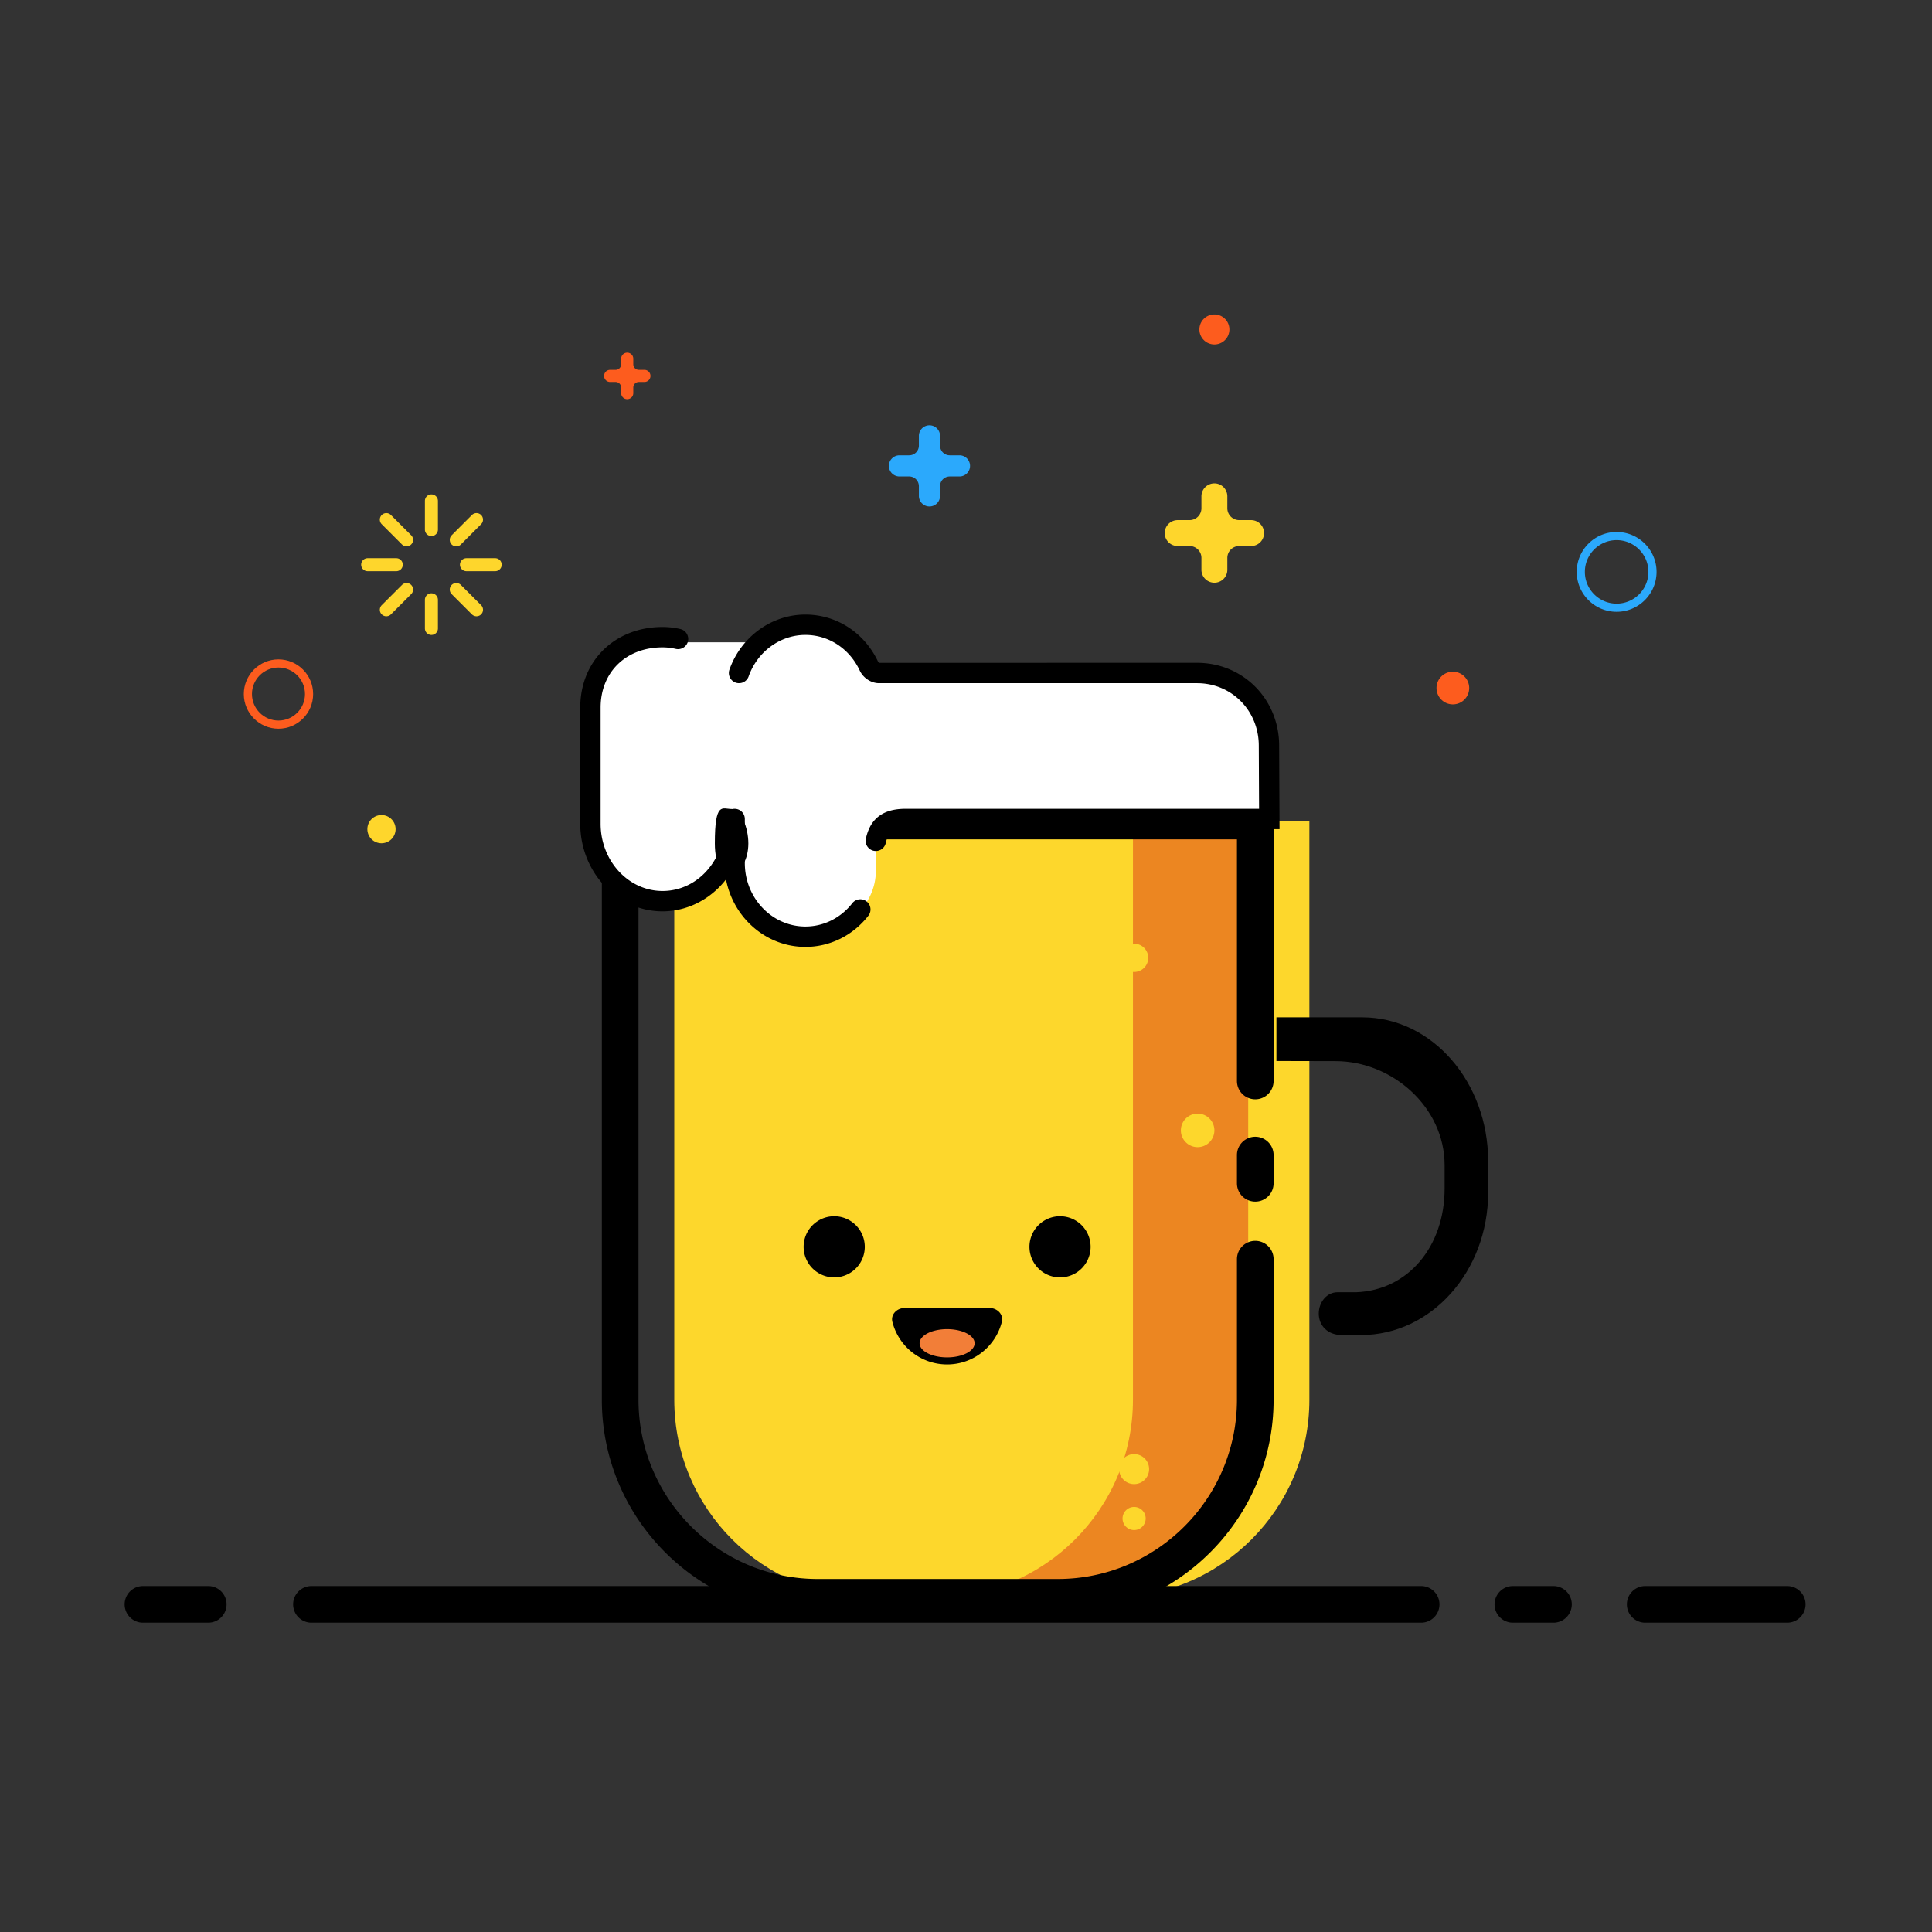 <svg xmlns="http://www.w3.org/2000/svg" width="800" height="800" class="icon" viewBox="0 0 1024 1024"><rect x="0" y="0" width="1024" height="1024" fill="#333333" stroke="none"/><path fill="#FDD72C" d="M589.27 846.608H462.103c-57.843 0-104.728-46.89-104.728-104.728V435.179h336.623v306.7c0 57.839-46.892 104.729-104.728 104.729"/><path fill="#EC8621" d="M600.49 435.179v306.7c0 57.839-46.892 104.729-104.726 104.729h61.087c57.84 0 104.726-46.89 104.726-104.728V435.179z"/><path fill="#FDD72C" d="M608.585 507.489a7.482 7.482 0 1 1-14.959-.004 7.482 7.482 0 0 1 14.96.004m35.066 91.637a8.88 8.88 0 0 1-8.883 8.882c-4.901 0-8.885-3.976-8.885-8.882s3.984-8.885 8.885-8.885a8.883 8.883 0 0 1 8.883 8.885m-50.496 179.531a7.948 7.948 0 1 0 15.897 0 7.948 7.948 0 1 0-15.897 0m14.079 26.181a6.126 6.126 0 0 1-6.13 6.13 6.129 6.129 0 1 1 6.13-6.13"/><path d="M560.598 856.321H433.429c-63.105 0-114.442-51.337-114.442-114.441V425.464h356.051v147.48a9.713 9.713 0 0 1-9.713 9.713 9.713 9.713 0 0 1-9.714-9.713V444.893H338.415V741.88c0 52.39 42.622 95.014 95.014 95.014h127.169c52.389 0 95.012-42.622 95.012-95.014v-74.495a9.713 9.713 0 0 1 9.714-9.714 9.713 9.713 0 0 1 9.713 9.714v74.495c0 63.104-51.337 114.441-114.44 114.441"/><path d="M665.324 636.89a9.713 9.713 0 0 1-9.714-9.713v-14.962a9.713 9.713 0 0 1 9.714-9.714 9.713 9.713 0 0 1 9.713 9.714v14.96c0 5.366-4.348 9.715-9.713 9.715"/><path fill="#FEDEBB" d="M871.989 850.347h75.272"/><path d="M947.262 860.062H871.99a9.713 9.713 0 0 1-9.714-9.714 9.713 9.713 0 0 1 9.714-9.714h75.272a9.713 9.713 0 0 1 9.713 9.714c0 5.364-4.349 9.714-9.713 9.714"/><path fill="#FEDEBB" d="M801.858 850.347h21.507"/><path d="M823.365 860.062h-21.507a9.713 9.713 0 0 1-9.714-9.714 9.713 9.713 0 0 1 9.714-9.714h21.507a9.713 9.713 0 0 1 9.713 9.714 9.714 9.714 0 0 1-9.713 9.714"/><path fill="#FEDEBB" d="M165.08 850.347h588.156"/><path d="M753.236 860.062H165.08a9.713 9.713 0 0 1-9.714-9.714 9.713 9.713 0 0 1 9.714-9.714h588.156a9.713 9.713 0 0 1 9.713 9.714c.001 5.364-4.348 9.714-9.713 9.714"/><path fill="#FEDEBB" d="M75.78 850.347h34.598"/><path d="M110.378 860.062H75.78a9.713 9.713 0 0 1-9.714-9.714 9.713 9.713 0 0 1 9.714-9.714h34.597a9.713 9.713 0 0 1 9.714 9.714c0 5.364-4.349 9.714-9.714 9.714"/><path fill="#FD5C1E" d="M635.702 174.62a7.951 7.951 0 1 0 15.903 0 7.951 7.951 0 1 0-15.903 0m143 190.053c0 4.78-3.879 8.66-8.656 8.66-4.786 0-8.666-3.878-8.666-8.66 0-4.78 3.88-8.658 8.666-8.658 4.776 0 8.656 3.879 8.656 8.658"/><path fill="#FED62C" d="M209.678 439.471a7.48 7.48 0 1 1-14.96.001 7.48 7.48 0 0 1 14.96-.001"/><path fill="#FD5C1E" d="M147.6 386.227c-10.13 0-18.37-8.24-18.37-18.37 0-10.127 8.24-18.367 18.37-18.367 10.127 0 18.368 8.24 18.368 18.367 0 10.13-8.24 18.37-18.368 18.37m0-32.42c-7.749 0-14.052 6.304-14.052 14.05 0 7.75 6.303 14.052 14.052 14.052 7.747 0 14.05-6.303 14.05-14.052 0-7.746-6.303-14.05-14.05-14.05"/><path fill="#2BA9FC" d="M856.845 324.257c-11.665 0-21.153-9.488-21.153-21.151 0-11.661 9.488-21.148 21.153-21.148 11.666 0 21.158 9.487 21.158 21.148 0 11.663-9.492 21.151-21.158 21.151m0-37.982c-9.282 0-16.835 7.55-16.835 16.83 0 9.282 7.553 16.835 16.835 16.835 9.285 0 16.84-7.553 16.84-16.834.001-9.28-7.554-16.83-16.84-16.83M503.39 241.323a5.14 5.14 0 0 1-5.144-5.143v-5.144a5.61 5.61 0 0 0-5.612-5.611 5.61 5.61 0 0 0-5.608 5.61v5.145a5.144 5.144 0 0 1-5.146 5.143h-5.142a5.61 5.61 0 0 0 0 11.22h5.142a5.144 5.144 0 0 1 5.146 5.144v5.143a5.61 5.61 0 0 0 5.608 5.611 5.607 5.607 0 0 0 5.612-5.61v-5.144a5.14 5.14 0 0 1 5.144-5.144h5.142a5.61 5.61 0 1 0 0-11.22z"/><path fill="#FD5C1E" d="M338.6 196.031a2.945 2.945 0 0 1-2.945-2.948v-2.947a3.214 3.214 0 1 0-6.428 0v2.947a2.95 2.95 0 0 1-2.95 2.948h-2.945a3.215 3.215 0 0 0 0 6.429h2.944a2.95 2.95 0 0 1 2.951 2.947v2.948a3.213 3.213 0 1 0 6.428 0v-2.948a2.943 2.943 0 0 1 2.945-2.947h2.947a3.22 3.22 0 0 0 3.219-3.215 3.22 3.22 0 0 0-3.22-3.214z"/><path fill="#FED62C" d="M656.813 275.669a6.295 6.295 0 0 1-6.297-6.294v-6.297a6.863 6.863 0 0 0-6.866-6.863 6.867 6.867 0 0 0-6.868 6.863v6.297a6.29 6.29 0 0 1-6.289 6.294h-6.299a6.866 6.866 0 0 0-6.866 6.867 6.866 6.866 0 0 0 6.866 6.867h6.3a6.29 6.29 0 0 1 6.288 6.293v6.294a6.866 6.866 0 0 0 6.868 6.86 6.86 6.86 0 0 0 6.866-6.86v-6.294a6.294 6.294 0 0 1 6.297-6.293h6.291a6.86 6.86 0 0 0 6.866-6.867 6.86 6.86 0 0 0-6.866-6.867zm-428.148-13.615a3.445 3.445 0 0 0-3.448 3.452l-.004 15.17c0 1.902 1.545 3.44 3.452 3.45a3.46 3.46 0 0 0 3.449-3.45v-15.17a3.45 3.45 0 0 0-3.449-3.452m0 52.41a3.45 3.45 0 0 0-3.452 3.443l.004 15.176a3.447 3.447 0 0 0 3.448 3.449 3.447 3.447 0 0 0 3.449-3.449v-15.176a3.45 3.45 0 0 0-3.449-3.442m-15.604-25.891a3.44 3.44 0 0 0 4.872-.007 3.445 3.445 0 0 0 0-4.876l-10.728-10.725a3.44 3.44 0 0 0-4.876 0c-1.343 1.344-1.352 3.532 0 4.872zm31.208 21.444a3.445 3.445 0 0 0-4.873.008 3.436 3.436 0 0 0 0 4.874l10.728 10.73a3.46 3.46 0 0 0 4.876 0c1.345-1.351 1.351-3.54 0-4.883zm-30.778-10.721a3.45 3.45 0 0 0-3.455-3.445H194.87a3.445 3.445 0 0 0-3.448 3.445 3.45 3.45 0 0 0 3.448 3.448h15.172a3.454 3.454 0 0 0 3.45-3.448m48.967-3.445h-15.172a3.447 3.447 0 1 0 0 6.893h15.172a3.45 3.45 0 0 0 3.448-3.448 3.44 3.44 0 0 0-3.448-3.445m-49.397 14.174-10.732 10.721a3.46 3.46 0 0 0 0 4.883 3.455 3.455 0 0 0 4.876 0l10.728-10.73a3.45 3.45 0 0 0 0-4.883 3.443 3.443 0 0 0-4.872.01m31.208-21.452L255 277.837a3.445 3.445 0 0 0 0-4.872 3.44 3.44 0 0 0-4.875 0l-10.728 10.728a3.447 3.447 0 0 0 0 4.88 3.44 3.44 0 0 0 4.873 0"/><path d="M425.941 660.84a16.206 16.206 0 1 0 32.413 0 16.206 16.206 0 1 0-32.413 0m119.69 0a16.206 16.206 0 1 0 32.412 0 16.206 16.206 0 1 0-32.412 0m-14.641 39.821c1.014-4.005-2.427-7.404-6.56-7.404h-44.883c-4.127 0-7.577 3.399-6.554 7.404 3.295 12.944 15.029 22.518 28.994 22.518 13.968 0 25.708-9.575 29.003-22.518"/><path fill="#F27E38" d="M487.4 711.958a14.588 7.48 0 1 0 29.177 0 14.588 7.48 0 1 0-29.177 0"/><path fill="#FFF" d="M390.526 453.095v-2.574"/><path d="M390.526 458.492a5.396 5.396 0 0 1-5.397-5.397v-2.574a5.396 5.396 0 1 1 10.794 0v2.574a5.397 5.397 0 0 1-5.397 5.397"/><path fill="#FFF" d="M464.22 461.565c0 18.041-15.83 32.658-35.356 32.658-19.515 0-35.344-14.617-35.344-32.658v-52.773c0-18.04 15.83-32.655 35.344-32.655 19.526 0 35.355 14.614 35.355 32.655z"/><path fill="#FFF" d="M467.355 396.115c0 30.758-16.327 55.695-36.468 55.695h-78.97c-20.141 0-36.468-24.937-36.468-55.695 0-30.755 16.327-55.686 36.468-55.686h78.97c20.14-.001 36.468 24.931 36.468 55.686"/><path fill="#FFF" d="M464.205 445.657c.044-.225.103-.46.163-.689 1.965-7.983 6.924-10.882 15.473-10.882h192.914l-.175-38.863c0-21.368-16.73-38.519-38.105-38.519H465.908c-2.134 0-4.428-1.64-5.334-3.58-6.077-13.01-18.869-21.994-33.705-21.994-16.167 0-29.892 10.662-35.16 25.574"/><path d="M464.211 451.054a5.397 5.397 0 0 1-5.302-6.436c.064-.324.146-.661.23-.993 2.47-10.032 9.246-14.935 20.7-14.935h187.494l-.15-33.443c0-18.596-14.366-33.147-32.709-33.147H465.908c-4.179 0-8.382-2.751-10.222-6.691-5.44-11.649-16.482-18.883-28.817-18.883-13.344 0-25.427 8.83-30.071 21.976a5.403 5.403 0 0 1-6.887 3.291 5.4 5.4 0 0 1-3.29-6.887c6.163-17.448 22.338-29.173 40.248-29.173 16.572 0 31.362 9.621 38.594 25.108.092.156.437.43.624.483l168.387-.017c24.394 0 43.502 19.291 43.502 43.916l.2 44.26H479.84c-7.241 0-9.128 2.282-10.233 6.775-.046.182-.082.313-.107.439a5.4 5.4 0 0 1-5.289 4.357"/><path fill="#FFF" d="M389.377 434.086v23.38c0 21.543 16.78 39.008 37.492 39.008 11.798 0 22.316-5.666 29.19-14.525"/><path d="M426.87 501.87c-23.649 0-42.89-19.918-42.89-44.403v-23.38a5.396 5.396 0 1 1 10.794 0v23.38c0 18.534 14.398 33.61 32.095 33.61 9.708 0 18.793-4.532 24.928-12.436a5.398 5.398 0 0 1 8.525 6.62c-8.193 10.555-20.385 16.61-33.453 16.61"/><path fill="#FFF" d="M359.378 338.667a36 36 0 0 0-8.228-.953c-21.095 0-38.205 14.64-38.205 37.307v61.572c0 22.668 17.11 41.047 38.205 41.047 13.945 0 26.153-8.036 32.824-20.03"/><path d="M351.15 483.037c-24.043 0-43.601-20.836-43.601-46.444V375.02c0-24.745 18.335-42.704 43.6-42.704 3.164 0 6.346.369 9.455 1.095a5.4 5.4 0 0 1 4.03 6.482 5.4 5.4 0 0 1-6.483 4.03 31 31 0 0 0-7.001-.813c-19.317 0-32.808 13.122-32.808 31.91v61.572c0 19.657 14.719 35.652 32.808 35.652 11.59 0 22.096-6.45 28.108-17.257a5.393 5.393 0 0 1 7.339-2.093 5.394 5.394 0 0 1 2.092 7.338c-7.822 14.067-22.208 22.804-37.54 22.804"/><path d="M396.64 447.037c0 8.484-3.974 15.36-8.883 15.36-4.902 0-8.875-3.684-8.875-15.36 0-22.453 3.973-18.248 8.875-18.248 4.91 0 8.883 9.763 8.883 18.248M715.73 539.2h-39.194v23.15l31.34.07c30.07 0 57.799 24.398 57.799 55.143v12.372c0 30.744-19.323 53.972-46.957 54.983h-9.87c-5.457 0-9.876 5.076-9.876 11.337s4.637 11.35 12.205 11.34h10.241c37.187 0 67.328-33.784 67.328-75.46v-16.77c0-41.676-29.542-76.163-66.727-76.163h-6.29z"/></svg>